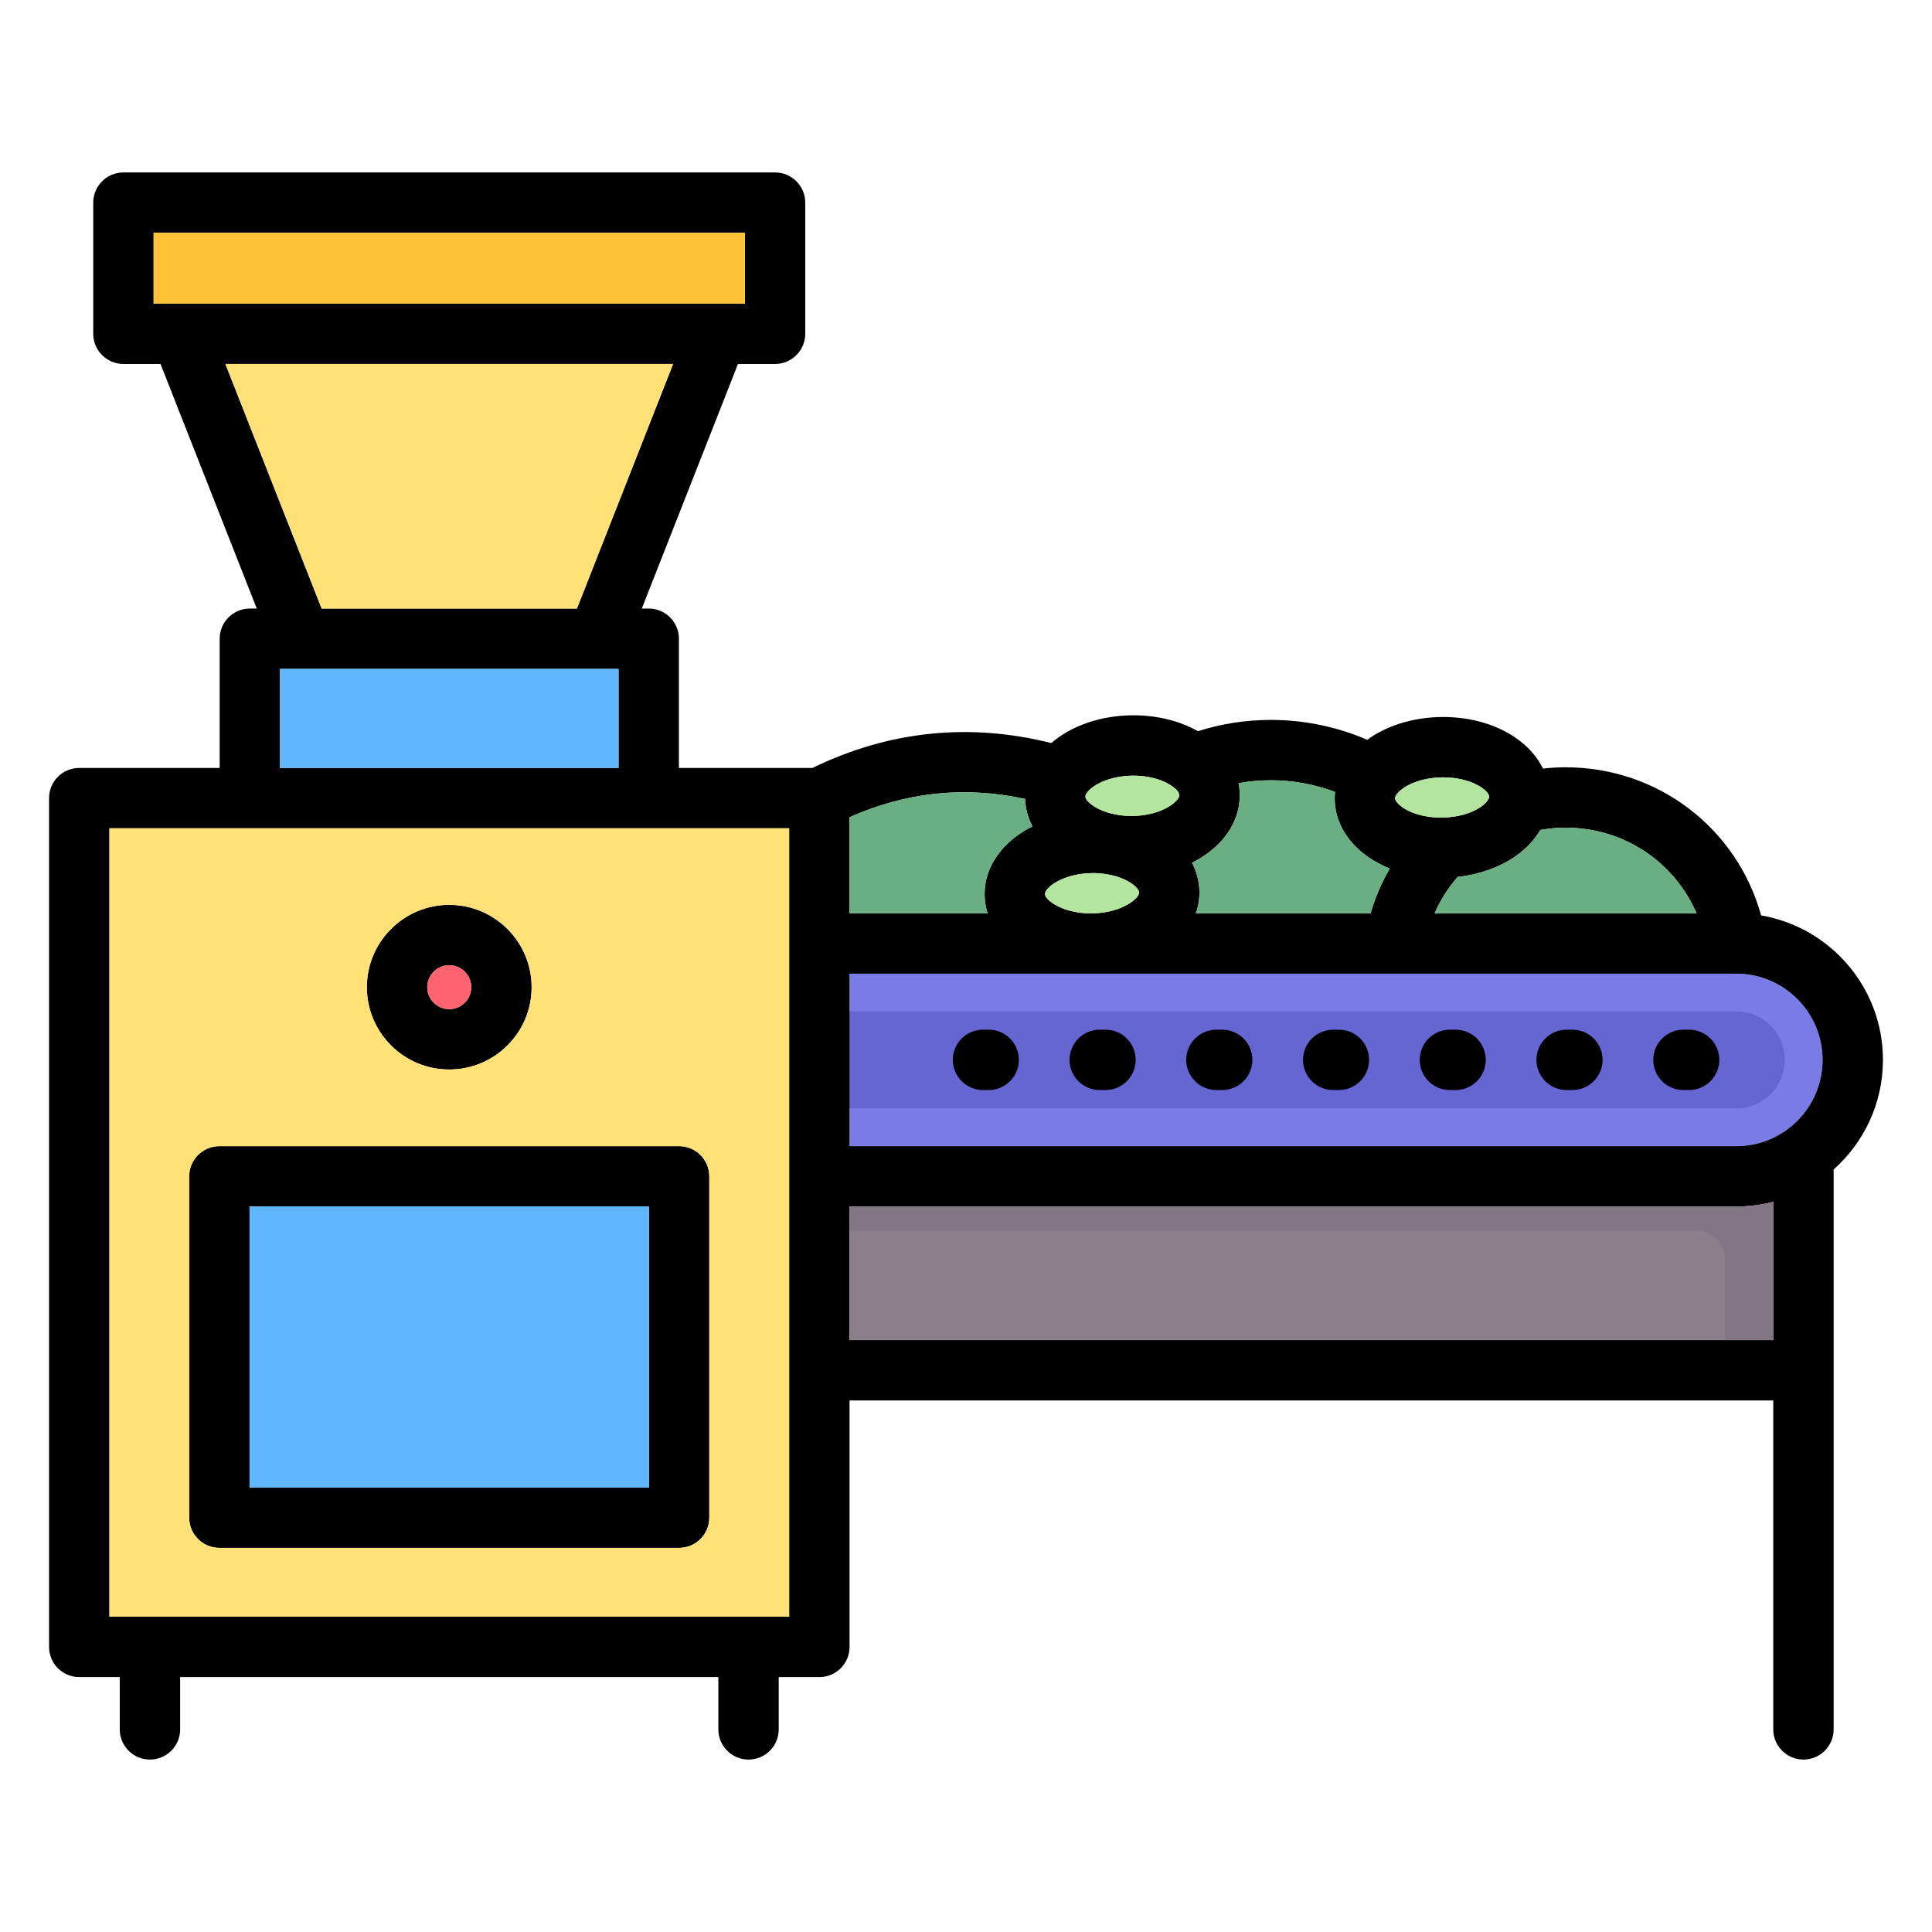 <svg id="Layer_1" viewBox="0 0 512 512" xmlns="http://www.w3.org/2000/svg" data-name="Layer 1"><path d="m460.158 258.033h-235.022v45.712h235.022c12.595 0 22.842-10.26 22.842-22.871s-10.247-22.842-22.842-22.842z" fill="#7b7be8"/><path d="m225.136 293.745v-25.712h235.022c7.081 0 12.842 5.761 12.842 12.842s-5.761 12.87-12.842 12.87z" fill="#6666d3"/><path d="m499 280.875c0-19.181-13.979-35.149-32.283-38.277-6.395-23.083-27.275-39.259-51.83-39.259-2.002 0-4 .116-5.985.336-4.005-8.224-14.511-13.862-27.046-13.658-7.003.105-13.669 2.058-18.771 5.498-.256.172-.5.353-.746.532-8.032-3.456-16.747-5.265-25.521-5.265-6.635 0-13.123 1.014-19.351 2.986-4.857-2.738-10.981-4.308-17.706-4.204-.007 0-.013 0-.02 0-8.317.146-15.884 2.806-21.139 7.353-21.788-5.463-43.045-3.239-63.289 6.593h-35.392v-34.238c0-4.418-3.582-8-8-8h-1.836l25.486-64.818h9.828c4.418 0 8-3.582 8-8v-34.754c0-4.418-3.582-8-8-8h-172.691c-4.418 0-8 3.582-8 8v34.754c0 4.418 3.582 8 8 8h9.83l25.509 64.818h-1.833c-4.418 0-8 3.582-8 8v34.238h-37.214c-4.418 0-8 3.582-8 8v224.937c0 4.418 3.582 8 8 8h10.738v13.856c0 4.418 3.582 8 8 8s8-3.582 8-8v-13.856h142.632v13.856c0 4.418 3.582 8 8 8s8-3.582 8-8v-13.856h10.766c4.418 0 8-3.582 8-8v-65.306h244.796v87.162c0 4.418 3.582 8 8 8s8-3.582 8-8v-148.38c8.009-7.125 13.068-17.503 13.068-29.046zm-16 0c0 12.611-10.247 22.871-22.842 22.871h-235.022v-45.712h235.022c12.595 0 22.842 10.247 22.842 22.842zm-206.075-43.949c-.025-1.625 4.625-5.402 12.375-5.541 1.234-.018 2.384.066 3.459.214.411.077.828.145 1.246.208 4.937.983 7.835 3.45 7.854 4.715.024 1.581-4.384 5.189-11.741 5.512h-2.129c-6.88-.341-11.042-3.589-11.065-5.107zm172.668 5.107h-69.396c1.515-3.475 3.557-6.714 6.088-9.63 5.599-.625 10.828-2.426 14.999-5.244 2.979-2.013 5.316-4.479 6.91-7.21 2.208-.391 4.445-.61 6.693-.61 15.469 0 28.86 9.128 34.707 22.694zm-77.563-33.253c2.52-1.699 6.188-2.707 10.065-2.765.124-.002.246-.003.368-.003 7.537 0 12.153 3.518 12.177 5.11.009.579-.712 1.697-2.316 2.78-2.511 1.697-6.172 2.703-10.065 2.761-5.739.102-9.828-1.833-11.571-3.521-.609-.589-.977-1.182-.983-1.587-.009-.576.715-1.69 2.324-2.776zm-18.231 1.09c-.064.64-.101 1.284-.091 1.932.073 4.764 2.098 9.204 5.855 12.839 2.399 2.321 5.375 4.182 8.734 5.529-2.168 3.73-3.874 7.704-5.083 11.864h-46.282c.629-1.832.956-3.761.926-5.758-.042-2.714-.734-5.283-1.957-7.634 2.782-1.386 5.241-3.142 7.253-5.23 3.618-3.754 5.482-8.247 5.391-12.961-.015-.99-.123-1.958-.304-2.905 2.808-.503 5.672-.764 8.576-.764 5.804 0 11.567 1.068 16.981 3.089zm-65.245-.379c1.686-1.749 5.697-3.826 11.458-3.929 7.749-.115 12.51 3.51 12.536 5.167.007.388-.334.979-.914 1.58-1.686 1.75-5.702 3.829-11.448 3.929-1.286.018-2.481-.074-3.595-.235-.308-.056-.618-.107-.93-.156-5.03-.962-8.001-3.472-8.021-4.775-.007-.388.334-.979.914-1.581zm-16.894 2.23c.096 2.583.775 5.031 1.944 7.277-7.788 3.888-12.794 10.546-12.677 18.176.026 1.682.307 3.306.801 4.86h-36.593v-25.46c15.102-6.693 30.423-8.3 46.525-4.853zm-230.952-150.022h156.692v18.754h-156.692zm19.025 34.754h118.646l-25.486 64.818h-67.651zm14.482 80.818h89.707v26.238h-89.707zm134.921 251.174h-180.136v-208.937h180.136zm260.796-73.306h-244.796v-35.394h235.022c3.375 0 6.65-.435 9.773-1.248v36.642zm-289.959-51.394h-121.838c-4.418 0-8 3.582-8 8v90.456c0 4.418 3.582 8 8 8h121.837c4.418 0 8-3.582 8-8v-90.456c0-4.418-3.582-8-8-8zm-8 90.456h-105.837v-74.456h105.837zm-52.918-110.769c12.039 0 21.833-9.782 21.833-21.805s-9.794-21.833-21.833-21.833-21.833 9.794-21.833 21.833 9.794 21.805 21.833 21.805zm0-27.639c3.217 0 5.833 2.617 5.833 5.833s-2.617 5.805-5.833 5.805-5.833-2.604-5.833-5.805 2.617-5.833 5.833-5.833zm150.956 25.081c0 4.418-3.582 8-8 8h-1.502c-4.418 0-8-3.582-8-8s3.582-8 8-8h1.502c4.418 0 8 3.582 8 8zm30.955 0c0 4.418-3.582 8-8 8h-1.531c-4.418 0-8-3.582-8-8s3.582-8 8-8h1.531c4.418 0 8 3.582 8 8zm30.927 0c0 4.418-3.582 8-8 8h-1.531c-4.418 0-8-3.582-8-8s3.582-8 8-8h1.531c4.418 0 8 3.582 8 8zm30.927 0c0 4.418-3.582 8-8 8h-1.502c-4.418 0-8-3.582-8-8s3.582-8 8-8h1.502c4.418 0 8 3.582 8 8zm30.927 0c0 4.418-3.582 8-8 8h-1.502c-4.418 0-8-3.582-8-8s3.582-8 8-8h1.502c4.418 0 8 3.582 8 8zm30.956 0c0 4.418-3.582 8-8 8h-1.531c-4.418 0-8-3.582-8-8s3.582-8 8-8h1.531c4.418 0 8 3.582 8 8zm30.927 0c0 4.418-3.582 8-8 8h-1.502c-4.418 0-8-3.582-8-8s3.582-8 8-8h1.502c4.418 0 8 3.582 8 8z"/><path d="m380.197 242.033h69.396c-5.847-13.566-19.238-22.694-34.707-22.694-2.248 0-4.485.219-6.693.61-1.595 2.732-3.931 5.197-6.91 7.21-4.171 2.818-9.399 4.618-14.999 5.244-2.531 2.916-4.573 6.156-6.088 9.63z" fill="#69af81"/><path d="m287.99 242.033h2.129c7.357-.323 11.765-3.931 11.741-5.512-.019-1.264-2.917-3.732-7.854-4.715-.419-.063-.835-.131-1.246-.208-1.076-.148-2.225-.232-3.459-.214-7.751.139-12.4 3.916-12.375 5.541.024 1.518 4.186 4.766 11.065 5.107z" fill="#b3e59f"/><path d="m382.261 216.663c3.894-.059 7.555-1.065 10.065-2.761 1.604-1.084 2.325-2.201 2.316-2.78-.024-1.591-4.64-5.11-12.177-5.11-.122 0-.245 0-.368.003-3.877.058-7.546 1.066-10.065 2.765-1.609 1.085-2.333 2.2-2.324 2.776.006.404.374.997.983 1.587 1.744 1.688 5.833 3.623 11.571 3.521z" fill="#b3e59f"/><path d="m260.927 237.173c-.118-7.63 4.889-14.288 12.677-18.176-1.169-2.246-1.847-4.694-1.944-7.277-16.102-3.448-31.422-1.84-46.525 4.853v25.46h36.593c-.495-1.553-.775-3.178-.801-4.86z" fill="#69af81"/><path d="m316.933 242.033h46.282c1.208-4.16 2.914-8.134 5.083-11.864-3.359-1.347-6.335-3.207-8.734-5.529-3.757-3.635-5.782-8.075-5.855-12.839-.01-.648.027-1.292.091-1.932-5.414-2.021-11.178-3.089-16.981-3.089-2.904 0-5.768.261-8.576.764.18.948.289 1.916.304 2.905.091 4.714-1.772 9.207-5.391 12.961-2.012 2.087-4.471 3.844-7.253 5.23 1.223 2.351 1.915 4.919 1.957 7.634.031 1.997-.297 3.926-.926 5.758z" fill="#69af81"/><path d="m295.662 215.847c.312.049.622.1.93.156 1.114.162 2.31.254 3.595.235 5.746-.101 9.762-2.18 11.448-3.929.58-.601.921-1.192.914-1.58-.025-1.657-4.787-5.282-12.536-5.167-5.761.103-9.773 2.181-11.458 3.929-.58.602-.921 1.193-.914 1.581.021 1.303 2.991 3.813 8.021 4.775z" fill="#b3e59f"/><path d="m469.932 318.497c-3.124.813-6.399 1.248-9.773 1.248h-235.022v35.394h244.796v-36.642z" fill="#898089"/><path d="m66.135 319.745h105.837v74.456h-105.837z" fill="#60b7ff"/><path d="m119.054 267.432c3.217 0 5.833-2.604 5.833-5.805s-2.617-5.833-5.833-5.833-5.833 2.617-5.833 5.833 2.617 5.805 5.833 5.805z" fill="#fe646f"/><path d="m209.136 311.745v-92.237h-180.136v208.937h180.136zm-90.082-71.952c12.039 0 21.833 9.794 21.833 21.833s-9.794 21.805-21.833 21.805-21.833-9.782-21.833-21.805 9.794-21.833 21.833-21.833zm68.918 162.408c0 4.418-3.582 8-8 8h-121.837c-4.418 0-8-3.582-8-8v-90.456c0-4.418 3.582-8 8-8h121.837c4.418 0 8 3.582 8 8z" fill="#ffe177"/><path d="m74.214 177.271h89.707v26.238h-89.707z" fill="#60b7ff"/><path d="m152.892 161.271 25.487-64.818h-118.647l25.509 64.818z" fill="#ffe177"/><path d="m40.708 61.699h156.692v18.754h-156.692z" fill="#ffc338"/><path d="m460.158 319.745h-235.022v6.431h224.57c4.093 0 7.412 3.318 7.412 7.412v21.551h12.814v-36.642c-3.124.813-6.399 1.248-9.773 1.248z" fill="#837683"/></svg>